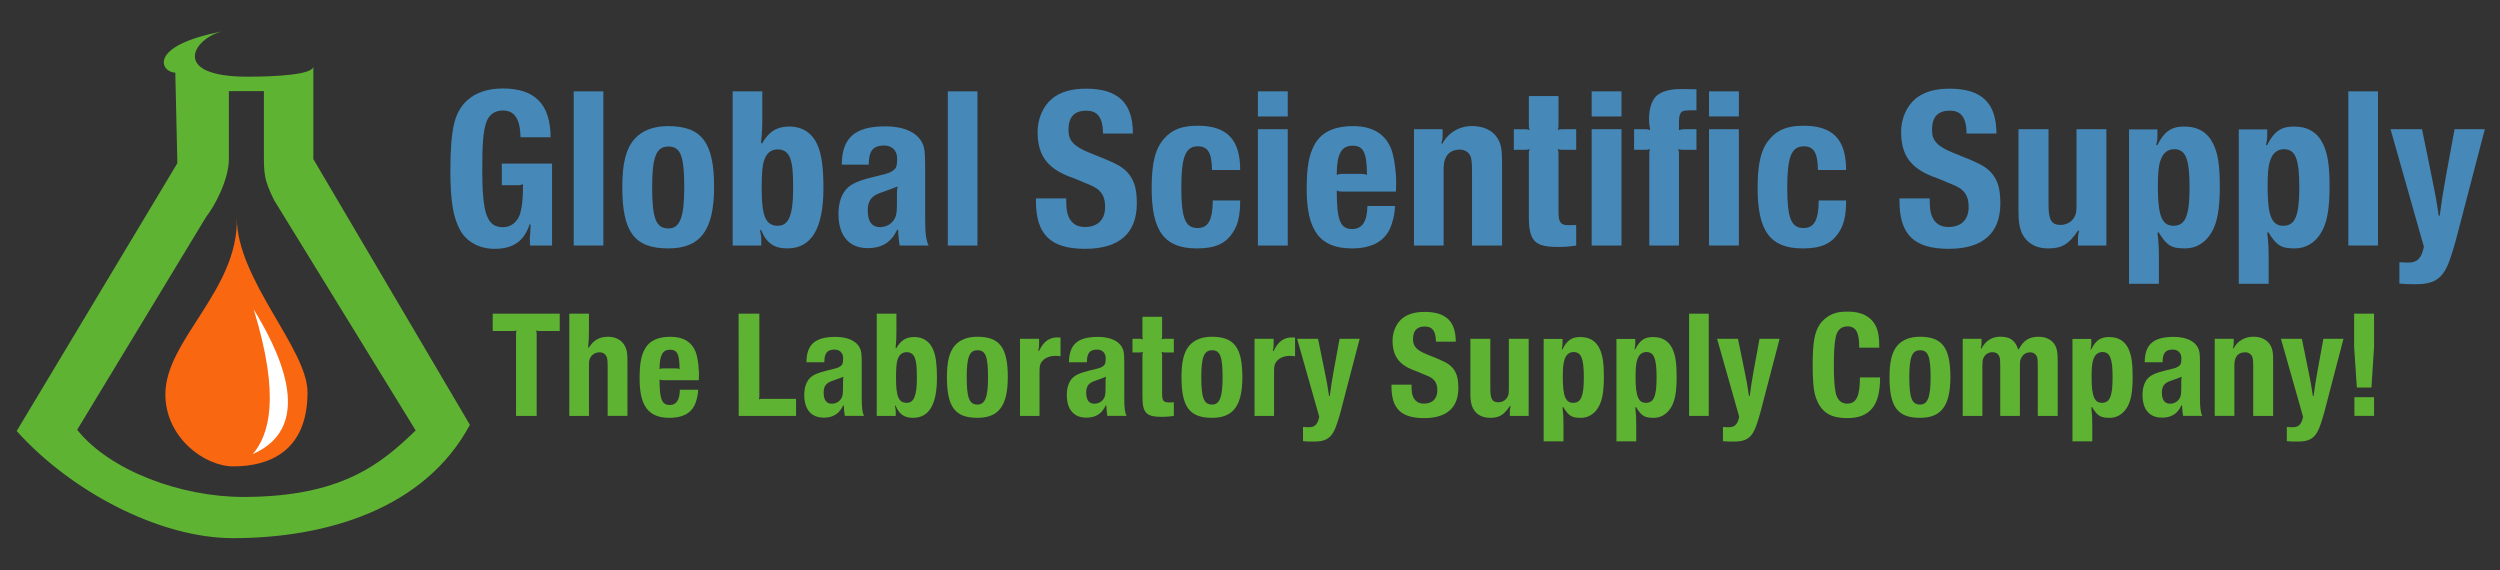 <?xml version="1.0" encoding="utf-8"?>
<!-- Generator: Adobe Illustrator 16.0.0, SVG Export Plug-In . SVG Version: 6.00 Build 0)  -->
<!DOCTYPE svg PUBLIC "-//W3C//DTD SVG 1.1//EN" "http://www.w3.org/Graphics/SVG/1.1/DTD/svg11.dtd">
<svg version="1.1" id="Layer_1" xmlns="http://www.w3.org/2000/svg" xmlns:xlink="http://www.w3.org/1999/xlink" x="0px" y="0px"
	 width="307px" height="70px" viewBox="0 0 307 70" enable-background="new 0 0 307 70" xml:space="preserve">
<rect x="0" y="0" width="307" height="70" fill="#333333" stroke="none"/>
<g>
	<g>
		<path fill="#4689B9" d="M67.793,20.089V30.15h-2.705l-0.025-0.885c0-0.025,0-0.176,0.025-0.378
			c0.025-0.076,0.025-0.127,0.05-0.885c0.026-0.278,0.026-0.228,0.026-0.43l-0.126-0.025c-0.683,2.074-2.022,3.009-4.298,3.009
			c-1.845,0-3.413-0.834-4.222-2.274c-0.859-1.518-1.213-3.615-1.213-7.407c0-2.502,0.152-4.424,0.48-5.764
			c0.656-2.729,2.781-4.247,5.965-4.247c3.944,0,5.84,1.946,5.865,5.99h-3.691c-0.05-2.249-0.733-3.285-2.174-3.285
			c-1.062,0-1.795,0.582-2.098,1.642c-0.329,1.139-0.43,2.579-0.43,5.638c0,5.435,0.583,7.052,2.553,7.052
			c0.986,0,1.795-0.658,2.098-1.668c0.252-0.859,0.354-1.845,0.354-3.614c-0.278,0.1-0.354,0.126-0.683,0.126h-1.921v-2.655H67.793z
			"/>
		<path fill="#4689B9" d="M74.091,11.217V30.15h-3.64V11.217H74.091z"/>
		<path fill="#4689B9" d="M87.691,22.946c0,5.308-1.669,7.559-5.611,7.559c-4.172,0-5.662-1.998-5.662-7.533
			c0-2.933,0.454-4.677,1.465-5.865c0.961-1.087,2.351-1.618,4.17-1.618C86.175,15.489,87.691,17.511,87.691,22.946z M80.083,22.972
			c0,3.867,0.479,5.08,1.998,5.08c1.416,0,1.946-1.364,1.946-5.056c0-3.867-0.456-5.004-1.946-5.004
			C80.589,17.992,80.083,19.255,80.083,22.972z"/>
		<path fill="#4689B9" d="M93.61,14.327c0,1.465-0.026,1.845-0.153,3.235l0.126,0.05c0.835-1.465,1.82-2.072,3.338-2.072
			c1.693,0,2.931,0.858,3.564,2.501c0.429,1.113,0.632,2.654,0.632,5.056c0,4.954-1.467,7.407-4.424,7.407
			c-1.643,0-2.578-0.658-3.236-2.276l-0.126,0.025c0.126,0.633,0.153,0.835,0.153,1.037v0.859H89.97V11.217h3.64V14.327z
			 M93.812,19.761c-0.202,0.633-0.279,1.669-0.279,3.413c0,3.413,0.506,4.55,1.998,4.55c1.339,0,1.87-1.34,1.87-4.602
			c0-1.996-0.101-3.033-0.379-3.715c-0.252-0.683-0.783-1.062-1.491-1.062C94.671,18.345,94.116,18.801,93.812,19.761z"/>
		<path fill="#4689B9" d="M103.37,20.216c0.026-3.312,1.618-4.703,5.385-4.703c2.2,0,3.842,0.733,4.474,1.998
			c0.304,0.582,0.38,1.112,0.38,2.982v6.269c0,1.871,0.101,2.731,0.429,3.388h-3.563c-0.102-0.632-0.178-1.366-0.178-1.921
			l-0.125-0.025c-0.632,1.39-1.643,2.123-3.135,2.25c-2.604,0.202-4.071-1.314-4.071-4.195c0-1.366,0.379-2.478,1.113-3.186
			c0.556-0.531,1.466-0.935,3.16-1.34c1.643-0.404,1.793-0.431,2.124-0.606c0.681-0.354,0.809-0.607,0.809-1.669
			c0-0.96-0.632-1.593-1.593-1.593c-1.366,0-1.896,0.658-1.896,2.352H103.37z M110.146,24.034c0-0.532,0-0.658,0.075-1.139
			c-0.883,0.355-0.784,0.304-1.971,0.735c-1.24,0.404-1.694,1.011-1.694,2.225c0,1.44,0.606,2.147,1.743,2.022
			c0.784-0.077,1.442-0.582,1.694-1.316c0.101-0.328,0.152-0.706,0.152-1.515V24.034z"/>
		<path fill="#4689B9" d="M120.032,11.217V30.15h-3.64V11.217H120.032z"/>
		<path fill="#4689B9" d="M130.929,24.362c0,1.263,0.077,1.768,0.304,2.274c0.379,0.835,1.036,1.24,1.997,1.24
			c1.567,0,2.477-0.912,2.477-2.427c0-1.087-0.277-1.721-0.96-2.251c-0.304-0.227-0.835-0.48-1.492-0.732l-0.656-0.278l-0.683-0.279
			l-0.683-0.252c-2.705-1.087-3.817-2.654-3.817-5.485c0-1.593,0.683-3.161,1.795-4.069c0.987-0.809,2.377-1.213,4.146-1.213
			c3.943,0,5.763,1.744,5.763,5.51h-3.665c-0.025-1.946-0.658-2.806-2.047-2.806c-1.492,0-2.199,0.759-2.199,2.377
			c0,1.314,0.656,2.022,2.679,2.831c3.084,1.213,3.817,1.593,4.525,2.326c0.86,0.935,1.188,2.022,1.188,3.842
			c0,3.69-2.175,5.586-6.346,5.586c-4.247,0-6.042-1.744-6.042-5.889v-0.303H130.929z"/>
		<path fill="#4689B9" d="M152.293,24.614c0,1.795-0.252,2.932-0.858,3.869c-0.912,1.44-2.2,2.022-4.449,2.022
			c-3.995,0-5.562-2.099-5.562-7.407c0-3.135,0.456-4.904,1.568-6.117c0.961-1.087,2.199-1.542,4.069-1.542
			c3.615,0,5.233,1.694,5.233,5.435h-3.462c-0.025-2.124-0.506-2.906-1.746-2.906c-1.49,0-2.022,1.289-2.022,5.029
			c0,3.793,0.48,5.005,1.997,5.005c1.314,0,1.845-0.961,1.872-3.388H152.293z"/>
		<path fill="#4689B9" d="M158.135,11.217V14.3h-3.665v-3.083H158.135z M158.135,15.869V30.15h-3.665V15.869H158.135z"/>
		<path fill="#4689B9" d="M164.81,23.526c-0.328,0-0.404-0.024-0.658-0.126c0,3.64,0.43,4.728,1.896,4.728
			c1.213,0,1.846-0.91,1.871-2.831h3.387c-0.025,0.986-0.278,2.047-0.658,2.856c-0.758,1.568-2.324,2.352-4.625,2.352
			c-3.918,0-5.561-2.15-5.561-7.28c0-2.604,0.252-4.121,0.91-5.36c0.809-1.592,2.4-2.376,4.802-2.376
			c2.377,0,3.943,0.96,4.677,2.832c0.404,1.087,0.682,3.287,0.581,4.929c0,0.075,0,0.151-0.024,0.277H164.81z M167.136,21.354
			c0.354,0,0.429,0.025,0.732,0.126c-0.025-2.755-0.43-3.589-1.77-3.589c-1.391,0-1.947,1.036-1.947,3.589
			c0.279-0.102,0.355-0.126,0.658-0.126H167.136z"/>
		<path fill="#4689B9" d="M177.149,16.678c0,0.303-0.024,0.505-0.153,0.935l0.129,0.025c0.783-1.44,2.225-2.25,3.942-2.148
			c1.542,0.077,2.679,0.834,3.135,2.124c0.202,0.582,0.252,1.112,0.252,2.654v9.884h-3.689V21.1c0-1.061-0.052-1.566-0.178-1.895
			c-0.202-0.505-0.708-0.834-1.29-0.834c-1.338,0-2.021,0.809-2.021,2.376v9.403h-3.641V15.869h3.515V16.678z"/>
		<path fill="#4689B9" d="M187.189,15.869c0.277,0,0.379,0,0.657,0.101c-0.103-0.279-0.103-0.38-0.103-0.683v-3.489h3.64v3.489
			c0,0.303,0,0.404-0.099,0.683c0.275-0.101,0.377-0.101,0.681-0.101h1.593v2.527h-1.593c-0.304,0-0.405,0-0.681-0.101
			c0.099,0.278,0.099,0.378,0.099,0.657v7.053c0,1.29,0.253,1.643,1.188,1.643h0.506c0.152,0,0.254,0,0.48-0.025v2.528
			c-0.607,0.101-1.391,0.177-2.175,0.177c-2.957,0-3.64-0.708-3.64-3.792v-7.583c0-0.278,0-0.378,0.103-0.657
			c-0.278,0.101-0.354,0.101-0.657,0.101h-1.29v-2.527H187.189z"/>
		<path fill="#4689B9" d="M199.121,11.217V14.3h-3.664v-3.083H199.121z M199.121,15.869V30.15h-3.664V15.869H199.121z"/>
		<path fill="#4689B9" d="M201.954,15.869c0.304,0,0.38,0,0.683,0.101c-0.051-0.33-0.076-0.557-0.102-0.708
			c-0.152-1.568,0.228-2.933,0.936-3.539c0.606-0.506,1.617-0.784,2.857-0.784h0.53c0.429,0,0.656,0,1.466,0.025v2.579h-0.203
			c-1.314,0-1.516,0.025-1.743,0.353c-0.126,0.202-0.178,0.431-0.202,0.986v1.113c0.278-0.101,0.354-0.126,0.656-0.126h1.492v2.527
			h-1.566c-0.304,0-0.404,0-0.684-0.101c0.102,0.278,0.102,0.378,0.102,0.657V30.15h-3.641V18.952c0-0.278,0-0.378,0.102-0.657
			c-0.278,0.101-0.379,0.101-0.658,0.101h-1.312v-2.527H201.954z"/>
		<path fill="#4689B9" d="M213.533,11.217V14.3h-3.665v-3.083H213.533z M213.533,15.869V30.15h-3.665V15.869H213.533z"/>
		<path fill="#4689B9" d="M226.703,24.614c0,1.795-0.252,2.932-0.859,3.869c-0.91,1.44-2.199,2.022-4.449,2.022
			c-3.994,0-5.561-2.099-5.561-7.407c0-3.135,0.455-4.904,1.566-6.117c0.961-1.087,2.199-1.542,4.07-1.542
			c3.613,0,5.232,1.694,5.232,5.435h-3.463c-0.025-2.124-0.506-2.906-1.744-2.906c-1.492,0-2.022,1.289-2.022,5.029
			c0,3.793,0.481,5.005,1.997,5.005c1.314,0,1.846-0.961,1.871-3.388H226.703z"/>
		<path fill="#4689B9" d="M236.97,24.362c0,1.263,0.076,1.768,0.303,2.274c0.38,0.835,1.037,1.24,1.998,1.24
			c1.566,0,2.477-0.912,2.477-2.427c0-1.087-0.277-1.721-0.96-2.251c-0.304-0.227-0.835-0.48-1.491-0.732l-0.657-0.278l-0.683-0.279
			l-0.684-0.252c-2.705-1.087-3.816-2.654-3.816-5.485c0-1.593,0.683-3.161,1.795-4.069c0.986-0.809,2.377-1.213,4.146-1.213
			c3.942,0,5.763,1.744,5.763,5.51h-3.664c-0.025-1.946-0.658-2.806-2.047-2.806c-1.492,0-2.2,0.759-2.2,2.377
			c0,1.314,0.657,2.022,2.679,2.831c3.084,1.213,3.817,1.593,4.525,2.326c0.859,0.935,1.188,2.022,1.188,3.842
			c0,3.69-2.174,5.586-6.344,5.586c-4.248,0-6.043-1.744-6.043-5.889v-0.303H236.97z"/>
		<path fill="#4689B9" d="M251.558,15.869v9.25c0,1.896,0.354,2.503,1.492,2.503c0.783,0,1.491-0.456,1.77-1.137
			c0.151-0.355,0.176-0.557,0.176-1.467v-9.149h3.667V30.15h-3.489v-0.834c0-0.33,0.024-0.532,0.152-0.961l-0.128-0.05
			c-1.187,1.719-1.995,2.2-3.689,2.2c-1.667,0-2.881-0.809-3.361-2.251c-0.202-0.631-0.278-1.238-0.278-2.4v-9.985H251.558z"/>
		<path fill="#4689B9" d="M264.934,16.778c0,0.252-0.024,0.479-0.151,1.036l0.127,0.025c0.859-1.692,1.744-2.299,3.287-2.299
			c1.742,0,2.906,0.706,3.613,2.173c0.557,1.188,0.783,2.604,0.783,5.207c0,2.705-0.303,4.424-1.011,5.612
			c-0.733,1.264-1.895,1.973-3.235,1.973c-1.693,0-2.25-0.33-3.261-1.973l-0.152,0.025c0.152,1.365,0.178,1.719,0.178,3.21v3.083
			h-3.665V15.894h3.487V16.778z M265.289,19.761c-0.227,0.658-0.303,1.568-0.303,3.235c0,3.564,0.53,4.803,2.047,4.728
			c1.365-0.076,1.846-1.315,1.846-4.701c0-3.54-0.48-4.702-1.896-4.702C266.173,18.32,265.568,18.826,265.289,19.761z"/>
		<path fill="#4689B9" d="M278.413,16.778c0,0.252-0.026,0.479-0.152,1.036l0.126,0.025c0.86-1.692,1.744-2.299,3.287-2.299
			c1.744,0,2.906,0.706,3.615,2.173c0.555,1.188,0.782,2.604,0.782,5.207c0,2.705-0.304,4.424-1.011,5.612
			c-0.732,1.264-1.896,1.973-3.236,1.973c-1.693,0-2.249-0.33-3.26-1.973l-0.151,0.025c0.151,1.365,0.176,1.719,0.176,3.21v3.083
			h-3.665V15.894h3.489V16.778z M278.765,19.761c-0.227,0.658-0.303,1.568-0.303,3.235c0,3.564,0.53,4.803,2.047,4.728
			c1.365-0.076,1.846-1.315,1.846-4.701c0-3.54-0.48-4.702-1.896-4.702C279.651,18.32,279.044,18.826,278.765,19.761z"/>
		<path fill="#4689B9" d="M292.015,11.217V30.15h-3.641V11.217H292.015z"/>
		<path fill="#4689B9" d="M297.424,15.869l1.188,5.813c0.456,2.224,0.557,2.729,0.86,4.803h0.126
			c0.279-2.074,0.354-2.554,0.76-4.829l1.061-5.788h3.716l-3.563,13.65c-0.104,0.379-0.355,1.238-0.582,1.921
			c-0.834,2.654-1.845,3.462-4.322,3.462c-0.986,0-1.088,0-2.023-0.076v-2.629c0.633,0.051,0.733,0.051,1.113,0.051
			c1.087,0,1.617-0.557,1.896-1.946l-4.097-14.434H297.424z"/>
	</g>
	<g>
		<path fill="#5FB333" d="M68.734,38.521v2.128h-2.463c-0.183,0-0.25,0-0.435-0.068c0.067,0.186,0.067,0.253,0.067,0.455v10.037
			h-2.532V41.035c0-0.202,0-0.27,0.067-0.455c-0.185,0.068-0.252,0.068-0.435,0.068h-2.499v-2.128H68.734z"/>
		<path fill="#5FB333" d="M72.324,40.549c0,0.987-0.018,1.206-0.1,2.111l0.082,0.033c0.588-0.938,1.309-1.34,2.381-1.34
			s1.893,0.552,2.195,1.474c0.133,0.369,0.168,0.788,0.168,1.794v6.451H74.62v-5.965c0-0.771-0.034-1.057-0.117-1.273
			c-0.151-0.369-0.47-0.571-0.888-0.571c-0.502,0-0.955,0.286-1.156,0.721c-0.117,0.252-0.135,0.387-0.135,1.005v6.084h-2.414
			V38.521h2.414V40.549z"/>
		<path fill="#5FB333" d="M81.427,46.684c-0.216,0-0.267-0.019-0.435-0.086c0,2.415,0.286,3.136,1.257,3.136
			c0.804,0,1.224-0.604,1.24-1.878h2.246c-0.018,0.653-0.185,1.357-0.437,1.895c-0.501,1.039-1.542,1.558-3.065,1.558
			c-2.6,0-3.688-1.425-3.688-4.827c0-1.727,0.169-2.731,0.604-3.553c0.537-1.055,1.593-1.574,3.185-1.574
			c1.575,0,2.614,0.637,3.101,1.877c0.269,0.721,0.453,2.178,0.385,3.268c0,0.049,0,0.1-0.016,0.186H81.427z M82.969,45.24
			c0.236,0,0.286,0.018,0.486,0.086c-0.016-1.828-0.284-2.381-1.172-2.381c-0.923,0-1.291,0.687-1.291,2.381
			c0.185-0.068,0.234-0.086,0.435-0.086H82.969z"/>
		<path fill="#5FB333" d="M93.247,38.521v10.089c0,0.185,0,0.252-0.068,0.436c0.185-0.066,0.252-0.066,0.437-0.066h4.14v2.094h-7.04
			L90.7,38.521H93.247z"/>
		<path fill="#5FB333" d="M99.032,44.487c0.017-2.196,1.073-3.118,3.57-3.118c1.458,0,2.546,0.486,2.966,1.324
			c0.202,0.387,0.252,0.738,0.252,1.979v4.156c0,1.24,0.067,1.81,0.284,2.244h-2.362c-0.067-0.418-0.117-0.903-0.117-1.273
			l-0.085-0.016c-0.419,0.922-1.089,1.406-2.078,1.492c-1.727,0.133-2.698-0.872-2.698-2.783c0-0.904,0.25-1.643,0.737-2.111
			c0.369-0.352,0.973-0.62,2.096-0.889c1.089-0.268,1.19-0.283,1.406-0.401c0.453-0.235,0.537-0.403,0.537-1.107
			c0-0.636-0.419-1.056-1.055-1.056c-0.906,0-1.258,0.436-1.258,1.56H99.032z M103.523,47.017c0-0.352,0-0.435,0.051-0.753
			c-0.587,0.234-0.52,0.201-1.309,0.486c-0.821,0.267-1.123,0.67-1.123,1.475c0,0.955,0.403,1.424,1.157,1.341
			c0.518-0.05,0.955-0.386,1.122-0.872c0.067-0.217,0.101-0.469,0.101-1.006V47.017z"/>
		<path fill="#5FB333" d="M110.08,40.58c0,0.974-0.016,1.226-0.101,2.146l0.085,0.035c0.552-0.974,1.206-1.375,2.212-1.375
			c1.123,0,1.943,0.568,2.363,1.659c0.284,0.736,0.418,1.76,0.418,3.353c0,3.283-0.973,4.909-2.933,4.909
			c-1.089,0-1.709-0.436-2.146-1.509l-0.083,0.018c0.083,0.418,0.101,0.553,0.101,0.688v0.568h-2.33V38.521h2.414V40.58z
			 M110.213,44.186c-0.133,0.419-0.183,1.105-0.183,2.263c0,2.263,0.335,3.017,1.323,3.017c0.888,0,1.24-0.889,1.24-3.051
			c0-1.323-0.066-2.012-0.25-2.463c-0.167-0.453-0.52-0.705-0.989-0.705C110.784,43.246,110.415,43.549,110.213,44.186z"/>
		<path fill="#5FB333" d="M123.759,46.297c0,3.52-1.106,5.011-3.721,5.011c-2.765,0-3.754-1.323-3.754-4.994
			c0-1.943,0.3-3.101,0.972-3.888c0.637-0.721,1.559-1.072,2.766-1.072C122.754,41.354,123.759,42.693,123.759,46.297z
			 M118.713,46.313c0,2.563,0.318,3.368,1.325,3.368c0.938,0,1.291-0.903,1.291-3.351c0-2.565-0.302-3.319-1.291-3.319
			C119.049,43.012,118.713,43.85,118.713,46.313z"/>
		<path fill="#5FB333" d="M127.601,41.604v0.688c0,0.285-0.018,0.453-0.101,0.805l0.083,0.018c0.604-1.258,1.341-1.744,2.515-1.677
			c0.05,0,0.083,0,0.134,0.018v2.295c-0.269-0.05-0.368-0.05-0.638-0.05c-0.737,0-1.339,0.269-1.692,0.753
			c-0.201,0.302-0.25,0.536-0.25,1.175v5.445h-2.398v-9.469H127.601z"/>
		<path fill="#5FB333" d="M131.272,44.487c0.016-2.196,1.073-3.118,3.571-3.118c1.457,0,2.546,0.486,2.966,1.324
			c0.201,0.387,0.252,0.738,0.252,1.979v4.156c0,1.24,0.066,1.81,0.285,2.244h-2.364c-0.066-0.418-0.117-0.903-0.117-1.273
			l-0.083-0.016c-0.418,0.922-1.09,1.406-2.078,1.492c-1.726,0.133-2.699-0.872-2.699-2.783c0-0.904,0.252-1.643,0.738-2.111
			c0.368-0.352,0.972-0.62,2.094-0.889c1.089-0.268,1.19-0.283,1.408-0.401c0.453-0.235,0.536-0.403,0.536-1.107
			c0-0.636-0.418-1.056-1.055-1.056c-0.906,0-1.257,0.436-1.257,1.56H131.272z M135.763,47.017c0-0.352,0-0.435,0.051-0.753
			c-0.587,0.234-0.52,0.201-1.308,0.486c-0.821,0.267-1.123,0.67-1.123,1.475c0,0.955,0.403,1.424,1.158,1.341
			c0.519-0.05,0.955-0.386,1.123-0.872c0.067-0.217,0.099-0.469,0.099-1.006V47.017z"/>
		<path fill="#5FB333" d="M139.923,41.604c0.185,0,0.251,0,0.436,0.067c-0.067-0.185-0.067-0.252-0.067-0.452v-2.312h2.415v2.312
			c0,0.2,0,0.268-0.068,0.452c0.185-0.067,0.252-0.067,0.452-0.067h1.057v1.676h-1.057c-0.199,0-0.267,0-0.452-0.066
			c0.068,0.184,0.068,0.252,0.068,0.437v4.676c0,0.854,0.167,1.089,0.787,1.089h0.335c0.1,0,0.167,0,0.318-0.016v1.674
			c-0.402,0.068-0.922,0.117-1.44,0.117c-1.961,0-2.415-0.469-2.415-2.512v-5.028c0-0.185,0-0.253,0.067-0.437
			c-0.185,0.066-0.235,0.066-0.436,0.066h-0.854v-1.676H139.923z"/>
		<path fill="#5FB333" d="M152.562,46.297c0,3.52-1.106,5.011-3.72,5.011c-2.766,0-3.755-1.323-3.755-4.994
			c0-1.943,0.301-3.101,0.972-3.888c0.638-0.721,1.56-1.072,2.767-1.072C151.557,41.354,152.562,42.693,152.562,46.297z
			 M147.518,46.313c0,2.563,0.317,3.368,1.325,3.368c0.938,0,1.291-0.903,1.291-3.351c0-2.565-0.302-3.319-1.291-3.319
			C147.853,43.012,147.518,43.85,147.518,46.313z"/>
		<path fill="#5FB333" d="M156.404,41.604v0.688c0,0.285-0.017,0.453-0.102,0.805l0.085,0.018c0.603-1.258,1.339-1.744,2.513-1.677
			c0.052,0,0.084,0,0.134,0.018v2.295c-0.267-0.05-0.368-0.05-0.636-0.05c-0.739,0-1.341,0.269-1.693,0.753
			c-0.2,0.302-0.252,0.536-0.252,1.175v5.445h-2.396v-9.469H156.404z"/>
		<path fill="#5FB333" d="M161.853,41.604l0.787,3.855c0.302,1.476,0.369,1.81,0.57,3.185h0.084c0.184-1.375,0.233-1.692,0.502-3.2
			l0.705-3.84h2.463l-2.363,9.051c-0.066,0.252-0.234,0.821-0.386,1.274c-0.553,1.76-1.224,2.296-2.866,2.296
			c-0.653,0-0.72,0-1.34-0.051v-1.742c0.42,0.033,0.485,0.033,0.737,0.033c0.722,0,1.073-0.369,1.257-1.291l-2.715-9.57H161.853z"/>
		<path fill="#5FB333" d="M173.337,47.236c0,0.838,0.05,1.172,0.201,1.507c0.252,0.554,0.687,0.822,1.324,0.822
			c1.039,0,1.641-0.603,1.641-1.609c0-0.72-0.183-1.139-0.635-1.491c-0.201-0.151-0.555-0.318-0.99-0.486l-0.435-0.184l-0.453-0.186
			l-0.452-0.166c-1.794-0.722-2.531-1.762-2.531-3.638c0-1.056,0.453-2.095,1.189-2.699c0.654-0.536,1.576-0.805,2.75-0.805
			c2.613,0,3.82,1.156,3.82,3.653h-2.43c-0.017-1.289-0.436-1.859-1.357-1.859c-0.989,0-1.458,0.502-1.458,1.575
			c0,0.872,0.436,1.341,1.776,1.878c2.044,0.805,2.53,1.056,2.999,1.542c0.57,0.618,0.788,1.34,0.788,2.548
			c0,2.446-1.441,3.704-4.207,3.704c-2.814,0-4.006-1.158-4.006-3.907v-0.199H173.337z"/>
		<path fill="#5FB333" d="M183.011,41.604v6.135c0,1.257,0.233,1.66,0.986,1.66c0.521,0,0.99-0.303,1.174-0.755
			c0.102-0.235,0.117-0.37,0.117-0.974v-6.066h2.432v9.469h-2.314v-0.552c0-0.218,0.018-0.352,0.102-0.638l-0.084-0.031
			c-0.788,1.14-1.324,1.456-2.447,1.456c-1.105,0-1.91-0.536-2.229-1.491c-0.135-0.418-0.185-0.821-0.185-1.592v-6.621H183.011z"/>
		<path fill="#5FB333" d="M191.878,42.207c0,0.167-0.018,0.32-0.101,0.688l0.083,0.016c0.57-1.122,1.158-1.523,2.18-1.523
			c1.156,0,1.928,0.469,2.397,1.44c0.368,0.788,0.519,1.728,0.519,3.454c0,1.793-0.201,2.932-0.67,3.719
			c-0.486,0.839-1.257,1.308-2.145,1.308c-1.123,0-1.492-0.218-2.164-1.308l-0.1,0.018c0.1,0.906,0.117,1.141,0.117,2.128v2.046
			h-2.43v-12.57h2.312V42.207z M192.113,44.186c-0.15,0.436-0.2,1.039-0.2,2.146c0,2.362,0.352,3.185,1.356,3.134
			c0.906-0.051,1.225-0.871,1.225-3.117c0-2.347-0.318-3.117-1.258-3.117C192.7,43.23,192.298,43.564,192.113,44.186z"/>
		<path fill="#5FB333" d="M200.814,42.207c0,0.167-0.018,0.32-0.101,0.688l0.083,0.016c0.57-1.122,1.158-1.523,2.18-1.523
			c1.156,0,1.928,0.469,2.397,1.44c0.368,0.788,0.519,1.728,0.519,3.454c0,1.793-0.201,2.932-0.67,3.719
			c-0.486,0.839-1.257,1.308-2.145,1.308c-1.123,0-1.492-0.218-2.163-1.308l-0.101,0.018c0.101,0.906,0.118,1.141,0.118,2.128v2.046
			h-2.431v-12.57h2.312V42.207z M201.049,44.186c-0.151,0.436-0.2,1.039-0.2,2.146c0,2.362,0.351,3.185,1.355,3.134
			c0.906-0.051,1.225-0.871,1.225-3.117c0-2.347-0.318-3.117-1.258-3.117C201.635,43.23,201.234,43.564,201.049,44.186z"/>
		<path fill="#5FB333" d="M209.835,38.521v12.552h-2.413V38.521H209.835z"/>
		<path fill="#5FB333" d="M213.423,41.604l0.788,3.855c0.302,1.476,0.368,1.81,0.569,3.185h0.084c0.186-1.375,0.234-1.692,0.502-3.2
			l0.704-3.84h2.465l-2.364,9.051c-0.066,0.252-0.234,0.821-0.385,1.274c-0.554,1.76-1.225,2.296-2.866,2.296
			c-0.653,0-0.722,0-1.341-0.051v-1.742c0.419,0.033,0.486,0.033,0.736,0.033c0.722,0,1.073-0.369,1.258-1.291l-2.715-9.57H213.423z
			"/>
		<path fill="#5FB333" d="M230.873,46.348c0.018,3.451-1.24,4.995-4.039,4.995c-1.893,0-2.982-0.604-3.637-2.013
			c-0.318-0.652-0.453-1.256-0.536-2.346c-0.034-0.52-0.067-1.375-0.067-2.078c0-2.782,0.219-4.105,0.872-5.061
			c0.386-0.588,1.056-1.108,1.794-1.359c0.469-0.168,0.905-0.218,1.727-0.218c1.691,0,2.882,0.671,3.436,1.929
			c0.25,0.586,0.352,1.273,0.352,2.496h-2.463c0.016-1.86-0.403-2.613-1.442-2.613c-0.771,0-1.272,0.451-1.442,1.322
			c-0.166,0.771-0.234,1.844-0.234,3.469c0,1.426,0.068,2.465,0.201,3.236c0.168,0.955,0.672,1.458,1.441,1.458
			c1.123,0,1.561-0.888,1.561-3.218H230.873z"/>
		<path fill="#5FB333" d="M239.508,46.297c0,3.52-1.106,5.011-3.721,5.011c-2.765,0-3.755-1.323-3.755-4.994
			c0-1.943,0.303-3.101,0.973-3.888c0.637-0.721,1.559-1.072,2.765-1.072C238.503,41.354,239.508,42.693,239.508,46.297z
			 M234.462,46.313c0,2.563,0.32,3.368,1.325,3.368c0.938,0,1.29-0.903,1.29-3.351c0-2.565-0.301-3.319-1.29-3.319
			S234.462,43.85,234.462,46.313z"/>
		<path fill="#5FB333" d="M243.332,41.604v0.537c0,0.201-0.017,0.335-0.1,0.652l0.083,0.018c0.553-1.04,1.425-1.541,2.565-1.457
			c1.038,0.065,1.592,0.502,1.96,1.557h0.05c0.621-1.14,1.291-1.557,2.48-1.557c0.939,0,1.711,0.435,2.046,1.139
			c0.2,0.418,0.269,0.904,0.269,1.878v6.702h-2.447v-6.084c0-0.836-0.034-1.055-0.15-1.289c-0.151-0.268-0.438-0.437-0.771-0.437
			c-0.536,0-0.955,0.286-1.157,0.806c-0.101,0.217-0.118,0.368-0.118,0.82v6.184h-2.413v-6.115c0-0.27,0-0.068-0.017-0.639
			c0-0.687-0.352-1.072-0.938-1.072c-0.519,0-0.954,0.303-1.139,0.789c-0.067,0.166-0.085,0.283-0.085,0.602
			c-0.016,0.067-0.016,0.117-0.016,0.219v0.185v6.032h-2.414v-9.469H243.332z"/>
		<path fill="#5FB333" d="M256.813,42.207c0,0.167-0.018,0.32-0.101,0.688l0.083,0.016c0.57-1.122,1.157-1.523,2.179-1.523
			c1.156,0,1.929,0.469,2.398,1.44c0.367,0.788,0.518,1.728,0.518,3.454c0,1.793-0.201,2.932-0.67,3.719
			c-0.486,0.839-1.256,1.308-2.145,1.308c-1.123,0-1.492-0.218-2.163-1.308l-0.1,0.018c0.1,0.906,0.117,1.141,0.117,2.128v2.046
			h-2.43v-12.57h2.312V42.207z M257.047,44.186c-0.151,0.436-0.2,1.039-0.2,2.146c0,2.362,0.352,3.185,1.356,3.134
			c0.905-0.051,1.224-0.871,1.224-3.117c0-2.347-0.318-3.117-1.258-3.117C257.634,43.23,257.232,43.564,257.047,44.186z"/>
		<path fill="#5FB333" d="M263.369,44.487c0.017-2.196,1.072-3.118,3.57-3.118c1.458,0,2.547,0.486,2.965,1.324
			c0.203,0.387,0.253,0.738,0.253,1.979v4.156c0,1.24,0.067,1.81,0.284,2.244h-2.362c-0.067-0.418-0.117-0.903-0.117-1.273
			l-0.085-0.016c-0.419,0.922-1.088,1.406-2.078,1.492c-1.727,0.133-2.697-0.872-2.697-2.783c0-0.904,0.25-1.643,0.736-2.111
			c0.37-0.352,0.972-0.62,2.096-0.889c1.089-0.268,1.189-0.283,1.407-0.401c0.452-0.235,0.536-0.403,0.536-1.107
			c0-0.636-0.419-1.056-1.055-1.056c-0.906,0-1.258,0.436-1.258,1.56H263.369z M267.861,47.017c0-0.352,0-0.435,0.049-0.753
			c-0.586,0.234-0.518,0.201-1.307,0.486c-0.82,0.267-1.123,0.67-1.123,1.475c0,0.955,0.402,1.424,1.156,1.341
			c0.521-0.05,0.956-0.386,1.123-0.872c0.067-0.217,0.102-0.469,0.102-1.006V47.017z"/>
		<path fill="#5FB333" d="M274.299,42.141c0,0.201-0.017,0.335-0.101,0.621l0.084,0.016c0.52-0.955,1.475-1.492,2.615-1.424
			c1.022,0.049,1.775,0.552,2.077,1.408c0.136,0.384,0.167,0.736,0.167,1.758v6.553h-2.445v-5.998c0-0.704-0.033-1.039-0.119-1.258
			c-0.133-0.334-0.469-0.554-0.854-0.554c-0.889,0-1.342,0.536-1.342,1.577v6.232h-2.413v-9.469h2.33V42.141z"/>
		<path fill="#5FB333" d="M282.666,41.604l0.788,3.855c0.302,1.476,0.368,1.81,0.569,3.185h0.084c0.186-1.375,0.234-1.692,0.502-3.2
			l0.704-3.84h2.465l-2.364,9.051c-0.066,0.252-0.234,0.821-0.385,1.274c-0.554,1.76-1.223,2.296-2.866,2.296
			c-0.653,0-0.722,0-1.341-0.051v-1.742c0.419,0.033,0.486,0.033,0.737,0.033c0.721,0,1.072-0.369,1.257-1.291l-2.715-9.57H282.666z
			"/>
		<path fill="#5FB333" d="M291.534,38.521v4.072l-0.319,4.995h-1.792l-0.336-4.995v-4.072H291.534z M291.534,48.778v2.294h-2.413
			v-2.294H291.534z"/>
	</g>
	<path fill="#5FB333" d="M27.345,3.853c-3.542,0.759-6.574,5.565,3.037,5.565c3.541,0,8.095-0.255,8.095-1.265v11.384l19.226,32.631
		c-5.565,10.374-17.706,13.915-29.091,13.915c-9.107,0-19.984-5.814-26.562-13.153L21.78,20.042L21.527,8.914
		C19.756,8.914,17.984,5.623,27.345,3.853z M28.105,19.538c0,2.53-1.771,5.818-2.783,7.081L9.475,52.78
		c4.047,5.062,12.812,8.245,20.4,8.245c12.144,0,16.984-4.132,21.171-8.166L33.67,24.596c-1.266-2.532-1.263-3.288-1.263-5.817
		v-7.591h-4.302V19.538z"/>
	<path fill="#F96711" d="M29.076,26.734c0,7.586,8.688,16.117,8.688,21.432c0,7.336-4.81,9.105-9.109,9.105
		c-3.542,0-8.349-3.537-8.349-8.852C20.307,41.738,29.33,35.59,29.076,26.734z"/>
	<path fill="#FFFFFF" d="M31.154,37.984c2.639,4.36,8.031,14.227-0.116,17.781C33.017,53.441,34.491,48.865,31.154,37.984z"/>
</g>
</svg>
